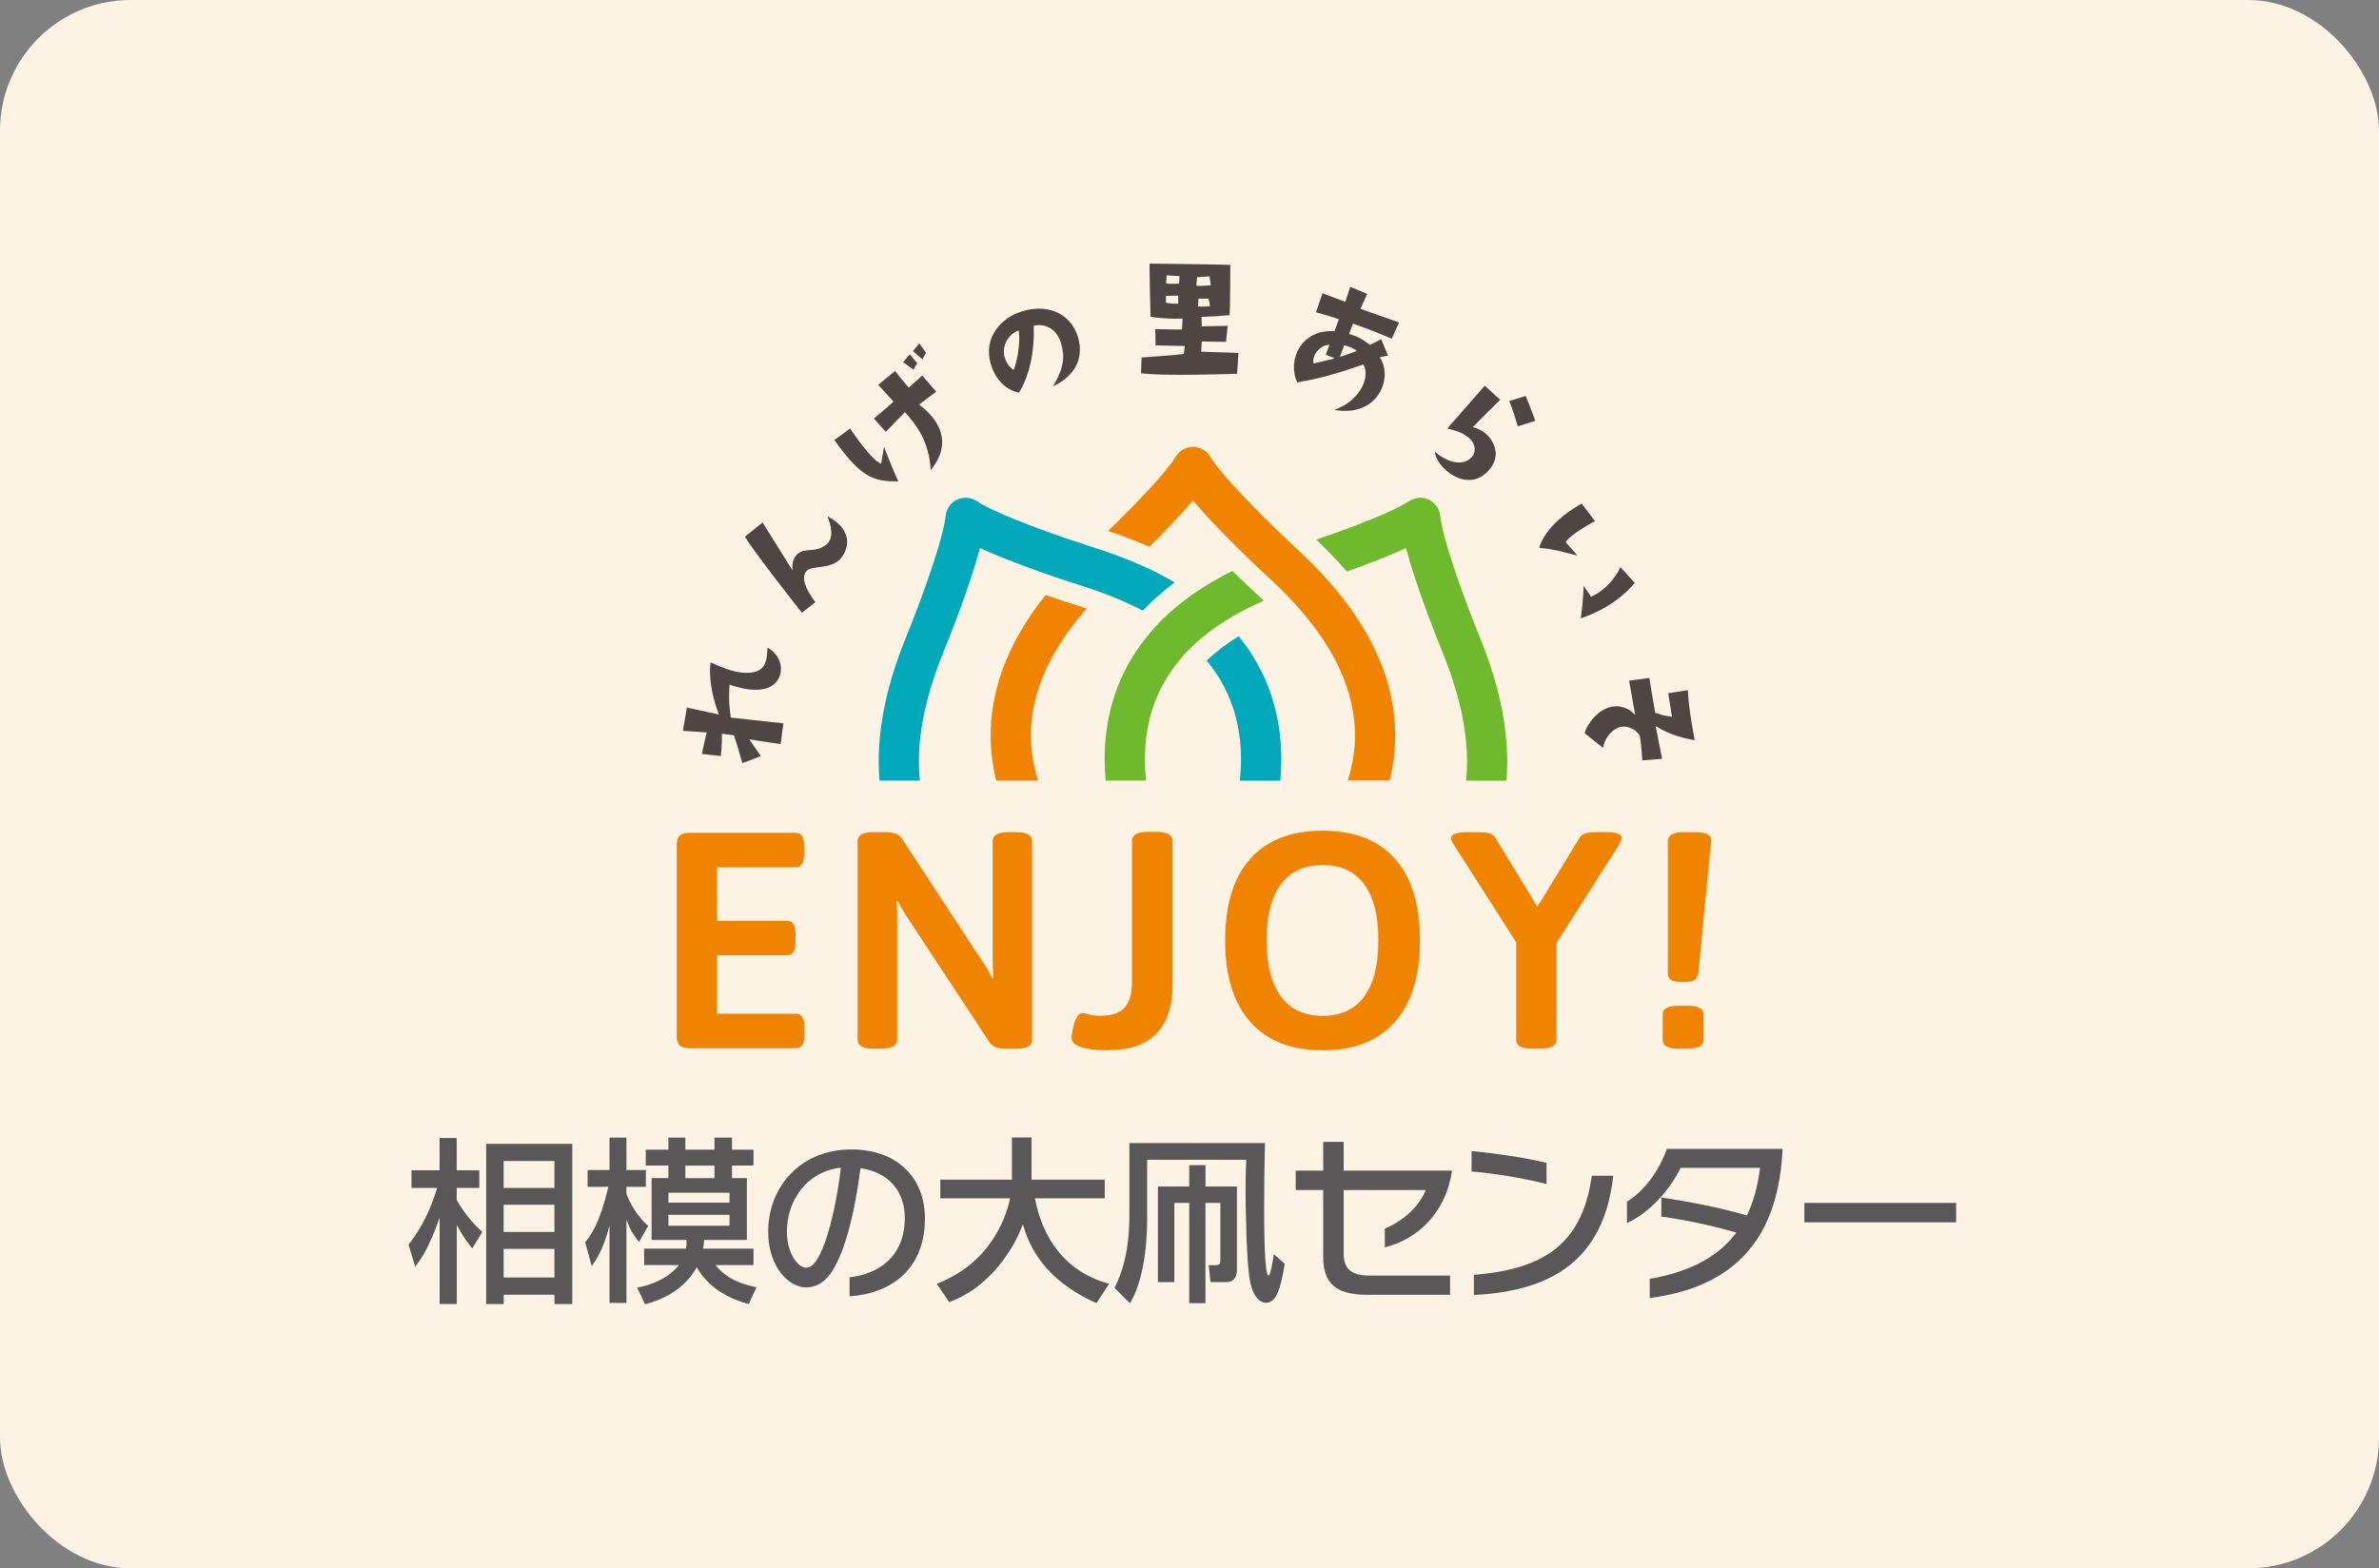 <?xml version="1.0" encoding="UTF-8"?>
<svg xmlns="http://www.w3.org/2000/svg" viewBox="0 0 364 240">
  <rect x="0" y="0" width="364" height="240" fill="#808080" stroke="none"/>
  <g id="_イヤー_1" data-name="レイヤー 1"/>
  <g id="_イヤー_2" data-name="レイヤー 2">
    <g id="_イヤー_1-2" data-name=" イヤー 1">
      <g>
        <rect width="364" height="240" rx="20" ry="20" style="fill: #fdf3e5;"/>
        <g>
          <g>
            <path d="M117.41,99.1c2.18,1.15,2.71,3.77,1.3,5.33-1.23,1.36-3.64,1.5-7.08,.36-.19,2.13,.02,4.06,.2,5.02,0,0,4.55,.52,8.03,.88l-.42,3.17s-3.23-.45-4.81-.73l1.78,2.56s-2.08,.85-2.84,1.08c0,0-.59-2.21-1.27-4.25l-1.85-.25s.03,2.01-.16,3.43l-2.89-.33s.3-1.59,.73-3.29l-3.64-.24,.6-3.56,4.91,1.06c-.58-1.43-1.68-4.92-1.28-7.97,1.61,.7,3.31,1.42,4.81,1.56,3.41,.28,3.84-1.35,3.89-3.83h-.01Z" style="fill: #4f4644;"/>
            <path d="M126.59,79.02c2.49,1.19,3.92,3.49,2.42,5.93-1.48,2.49-4.89,1.34-5.71,2.55-.73,1.09,.05,2.75,1.45,4.65l-2.05,1.62s-7.05-8.91-8.73-11.63l2.71-2.19s4.22,6.75,4.58,7.34c0,0-.25-1.62,.74-2.5,1.29-1.1,2.6-.06,4.39-1.43,1.29-.94,.76-3.07,.21-4.33l-.01-.01Z" style="fill: #4f4644;"/>
            <path d="M127.67,67.34l2.41-1.77s3.13,4.81,4.74,5.4l.44-2.61s1.34,3.56,2.2,5.31c-3.66,0-5.57-.38-9.79-6.33Zm15.57-7.41l-2.61,1.99c3.16,2.35,5.14,5.89,1.77,10.03-.25-4.43-2.17-6.91-3.94-8.88,0,0-1.77,1.79-2.93,3.01l-1.83-2.04s1.76-1.41,3.02-2.59l-2.35-2.55,2.58-2.13s1.58,2,2.1,2.55l2.06-1.85,2.13,2.46h0Zm-3.46-3.34l-1.59-1.18,1.01-1.19,1.15,1.38s-.37,.54-.57,.98v.01Zm-.09-2.87l.98-1.17,1.04,1.47s-.38,.54-.58,.98l-1.45-1.28h.01Z" style="fill: #4f4644;"/>
            <path d="M162.3,52.36c-.73-2.14-2.5-2.9-4.13-2.51,.15,3.76-.58,7.47-2.25,10.24-1.9-.36-3.64-1.91-4.36-4.51-1.05-3.72,1.35-6.89,4.86-7.95,4.4-1.32,7.69,.76,8.59,4.2,.81,3.16-.64,5.76-3.89,7.29,1.75-2.91,1.84-4.79,1.16-6.77l.02,.01Zm-6.43-1.8c-1.12,.34-2.53,1.82-2.23,3.77,.19,1.04,.74,1.8,1.46,2.29,.78-2.1,.98-4.67,.77-6.06h0Z" style="fill: #4f4644;"/>
            <path d="M181.14,54.15l.14-1.21s-3.84-.05-4.47-.1l-.05-2.48s3.73,.1,4.09,.05l.09-1.67s-1.87,.16-4.9-.25c0,0-.2-7.5-.14-8.15,0,0,11.47,.12,12.34,.2,0,0,0,7.21-.12,7.69,0,0-3.79,.32-4.28,.24l.04,1.46,3.96-.07-.25,2.45s-3.27-.02-3.71-.07l-.09,1.58s3.94,.12,5.7,.18l-.21,3.2s-11.6,.41-14.7-.09l.09-2.4s5.85-.42,6.47-.54v-.02Zm-.87-7.67v-1.24l-1.87,.04v1.04c.84,.2,1.87,.16,1.87,.16Zm.2-4.22l-1.96-.13-.08,1.26c.99,.1,1.98,.01,1.98,.01l.06-1.14h0Zm2.59,1.47c.7,.08,2.19-.08,2.19-.08l-.19-1.36-1.92,.13-.08,1.31Zm2.09,3.12l-.23-1.14h-1.55l-.06,1.18c.97,.08,1.53-.01,1.85-.04h-.01Z" style="fill: #4f4644;"/>
            <path d="M204.18,50.69l.68-1.84s-2.07-.69-3.51-1.06l1-2.91,3.49,1.32,.75-2.31,2.6,1.09s-.65,1.41-1.04,2.28l5.92,2.08-1.12,2.48c-4.12-1.7-4.05-1.6-5.92-2.29,0,0-.38,.89-.62,1.58,1.22,.35,1.94,.69,3.2,1.67l1.72-.87,1.04,2.5-1.26,.28c2.05,2.9-.03,9.24-6.97,8.04,4.15-1.46,5.52-5.17,4.47-6.95-4.64,1.59-6.87,2.17-10.13,2.74-1.58-3.5,.66-8.18,5.7-7.84v.01Zm-3.21,4.93l3.25-.76-1.36-.6c.18-.53,.37-1,.55-1.48-1.06-.11-2.71,1.27-2.44,2.84Zm4.7-2.79l-.66,1.8,2.58-.91c-.48-.44-1.3-.74-1.91-.89h-.01Z" style="fill: #4f4644;"/>
            <path d="M229.53,61.18s-3.74,3.69-4.19,4.2c.82,.16,1.64,.62,2.28,1.26,1.24,1.3,1.9,3.35,.23,5.27-3.36,3.88-8.24-.51-8.3-2.77,2.94,2.42,5.02,1.75,5.81,.58,.33-.45,.57-1.66-.52-2.63-.86-.75-1.63-1.07-3.39-1.53,0,0,5.11-5.81,5.73-6.54l2.34,2.15,.01,.01Zm2.7,4.07s-.68-2.36-1.29-3.88l2.5-.78s.89,2.15,1.47,3.81l-2.69,.84,.01,.01Z" style="fill: #4f4644;"/>
            <path d="M242,77.06l2.04,2.68s-3.91,2.08-4.47,3.25l1.81,2.04c-3.04-.76-3.35-.93-5.87-1.2,0,0,.71-3.53,6.49-6.77Zm1.43,14.26c2.08-.89,3.71-2.8,4.5-4.53l2.2,2.41c-1.41,1.65-3.8,3.89-8.25,5.42,0,0,.52-4.14,.38-5,0,0,.87,1.18,1.17,1.7Z" style="fill: #4f4644;"/>
            <path d="M249.25,104.16l3.11-.42s.77,4.75,.89,5.32c1.47,.51,1.47,.46,2.57,.62,0,0-.44-2.86-.58-3.6l3-.46c.18,2.86,.49,4.49,1.06,7.65-1.19-.17-3.91-.8-5.98-2.17,0,0,.62,3.13,.99,5.02l-3.03,.24s-.16-2.57-.35-3.58c-.13-.84-2.05-2.18-3.6-1.3-1.36,.75-1.87,2.03-2.07,2.96l-2.81-2.25c.29-1.23,2.02-3.69,4.21-4.05,1.44-.25,2.64,.34,3.53,1.26,0,0-.76-4.29-.93-5.25l-.01,.01Z" style="fill: #4f4644;"/>
          </g>
          <g>
            <path d="M105.29,160.4c-1.16,0-1.74-.58-1.74-1.74v-29.47c0-1.16,.58-1.74,1.74-1.74h16.48c.85,0,1.27,.68,1.27,2.03v1.22c0,1.35-.42,2.02-1.27,2.02h-12.05v8.19h10.73c.85,0,1.27,.68,1.27,2.02v1.22c0,1.35-.42,2.03-1.27,2.03h-10.73v8.95h12.1c.84,0,1.27,.68,1.27,2.03v1.22c0,1.35-.43,2.03-1.27,2.03h-16.53v-.01Z" style="fill: #f08300;"/>
            <path d="M133.72,160.49c-1.66,0-2.5-.45-2.5-1.36v-30.42c0-.91,.84-1.37,2.5-1.37h1.7c.62,0,1.15,.07,1.59,.21s.8,.45,1.08,.92l12.06,18.41c.34,.47,.64,.94,.92,1.39,.26,.46,.51,.93,.72,1.44l.2-.05c-.04-.53-.06-1.03-.08-1.48,0-.46-.02-1.03-.02-1.72v-17.75c0-.91,.83-1.37,2.5-1.37h1.04c1.66,0,2.49,.46,2.49,1.37v30.42c0,.91-.83,1.36-2.49,1.36h-1.51c-.6,0-1.1-.07-1.52-.21-.43-.14-.78-.43-1.06-.87l-12.33-18.74c-.31-.47-.61-.93-.87-1.37-.27-.44-.53-.91-.78-1.41l-.19,.05c.06,.53,.1,1.03,.1,1.48v19.7c0,.91-.84,1.36-2.5,1.36h-1.04l-.01,.01Z" style="fill: #f08300;"/>
            <path d="M169.42,160.73c-.34,0-.82-.02-1.42-.05-.6-.03-1.2-.11-1.84-.23-.62-.13-1.15-.32-1.57-.59-.43-.27-.63-.62-.63-1.06,0-.19,.05-.59,.17-1.2,.11-.61,.27-1.18,.52-1.72,.23-.53,.56-.82,.96-.85,.22,0,.55,.07,.97,.21,.43,.14,1.02,.21,1.77,.21,1.73,0,2.97-.42,3.72-1.25s1.13-2.16,1.13-3.98v-21.52c0-.94,.83-1.41,2.49-1.41h1.23c1.66,0,2.49,.47,2.49,1.41v22.13c0,1.98-.34,3.71-1.02,5.2-.67,1.49-1.74,2.65-3.19,3.46-1.46,.82-3.39,1.22-5.77,1.22l-.01,.02Z" style="fill: #f08300;"/>
            <path d="M202.38,160.73c-4.8,0-8.5-1.44-11.06-4.33-2.58-2.89-3.87-7.05-3.87-12.48s1.29-9.67,3.87-12.52c2.57-2.86,6.26-4.28,11.06-4.28s8.48,1.43,11.04,4.28c2.56,2.86,3.84,7.03,3.84,12.52s-1.28,9.59-3.84,12.48-6.24,4.33-11.04,4.33Zm0-5.27c2.79,0,4.91-.99,6.35-2.97,1.45-1.98,2.17-4.85,2.17-8.62s-.72-6.58-2.17-8.55c-1.44-1.96-3.55-2.94-6.35-2.94s-4.92,.98-6.39,2.94c-1.46,1.96-2.19,4.81-2.19,8.55s.73,6.64,2.19,8.62,3.58,2.97,6.39,2.97Z" style="fill: #f08300;"/>
            <path d="M234.48,160.49c-1.66,0-2.49-.45-2.49-1.36v-14.93l-9.51-14.88c-.31-.47-.47-.83-.47-1.08,0-.28,.21-.5,.65-.66,.44-.16,1.13-.24,2.07-.24h1.51c.62,0,1.15,.05,1.57,.16,.42,.11,.74,.34,.97,.68l6.45,10.59,6.5-10.64c.21-.31,.55-.52,.99-.64,.44-.11,.98-.16,1.6-.16h1.22c1.73,0,2.59,.3,2.59,.89,0,.13-.04,.28-.12,.47s-.18,.39-.3,.61l-9.56,15.02v14.79c0,.91-.83,1.36-2.49,1.36h-1.18v.02Z" style="fill: #f08300;"/>
            <path d="M256.89,160.49c-1.66,0-2.49-.45-2.49-1.36v-3.91c0-.88,.83-1.32,2.49-1.32h1.27c1.67,0,2.5,.44,2.5,1.32v3.91c0,.91-.83,1.36-2.5,1.36h-1.27Zm.38-10.22c-.82,0-1.37-.12-1.65-.35-.28-.24-.43-.57-.43-1.01v-20.2c0-.91,.84-1.37,2.5-1.37h1.65c1.66,0,2.49,.41,2.49,1.22-.34,3.39-.67,6.78-.99,10.17-.31,3.39-.64,6.78-.99,10.17-.07,.44-.23,.78-.5,1.01-.26,.24-.79,.35-1.57,.35h-.52l.01,.01Z" style="fill: #f08300;"/>
          </g>
          <g>
            <path d="M177.63,105.34c.76-1.5,1.7-2.92,2.8-4.26,.64-.78,1.34-1.53,2.1-2.25,1.43-1.37,3.07-2.64,4.92-3.8,.87-.55,1.79-1.08,2.75-1.59,1.01-.53,2.06-1.03,3.16-1.51-.31-.3-.61-.6-.94-.9-.17-.16-.39-.37-.64-.6-.9-.84-2-1.88-3.22-3.06-1.13,.56-2.21,1.14-3.24,1.75-.97,.57-1.9,1.17-2.79,1.8-1.82,1.27-3.46,2.64-4.92,4.11-.74,.75-1.43,1.53-2.08,2.33-1.33,1.64-2.47,3.37-3.4,5.21-2.86,5.68-3.44,11.57-2.96,16.89h6.19c-.48-4.5-.08-9.45,2.27-14.12h0Z" style="fill: #6fba2c;"/>
            <path d="M157.74,111.97c.17-6.27,3.03-12.59,8.53-18.84-.41-.14-.82-.28-1.24-.41-.55-.18-1.21-.38-1.93-.62-.94-.31-1.99-.66-3.12-1.04-5.38,6.74-8.2,13.69-8.39,20.75-.07,2.7,.25,5.25,.84,7.65h6.4c-.73-2.33-1.15-4.83-1.08-7.49h-.01Z" style="fill: #f08300;"/>
            <path d="M192.92,102.57c-.93-1.84-2.07-3.58-3.39-5.21-1.86,1.14-3.5,2.38-4.9,3.73,1.11,1.34,2.05,2.76,2.8,4.26,2.35,4.67,2.75,9.62,2.27,14.12h6.19c.48-5.32-.1-11.21-2.96-16.89l-.01-.01Z" style="fill: #00a9ba;"/>
            <path d="M144.28,99.98c1.09-2.68,4.12-10.33,5.66-16.11,2.73,1.25,6.05,2.52,9.04,3.58,1.11,.4,2.18,.76,3.15,1.09,1.27,.43,2.37,.79,3.2,1.05,.23,.07,.44,.14,.62,.2,.9,.28,1.76,.59,2.61,.9,1.08,.39,2.13,.8,3.13,1.24,1.11,.48,2.16,.99,3.17,1.52,1.46-1.54,3.08-2.98,4.88-4.32-1.03-.61-2.11-1.2-3.24-1.75-.97-.48-1.98-.93-3.02-1.36-1.02-.43-2.07-.84-3.17-1.24-.82-.29-1.65-.58-2.51-.85-.27-.08-.54-.17-.81-.26-1.09-.35-2.21-.72-3.32-1.1-5.96-2.02-11.93-4.36-14.21-5.88-.9-.6-2.04-.69-3.02-.23-.98,.46-1.64,1.4-1.75,2.47-.34,3.36-3.32,11.84-6.12,18.74-3.24,7.97-4.56,15.26-4,21.79h6.18c-.6-5.68,.58-12.2,3.53-19.48h0Z" style="fill: #00a9ba;"/>
            <path d="M226.48,97.67c-2.8-6.9-5.78-15.37-6.12-18.74-.11-1.08-.77-2.01-1.75-2.47s-2.13-.37-3.02,.23c-2.28,1.53-8.24,3.86-14.2,5.89,.49,.47,.98,.93,1.45,1.4,.2,.2,.39,.4,.58,.6,.46,.47,.92,.95,1.35,1.42,.22,.23,.43,.47,.63,.7,.23,.25,.46,.5,.68,.76,2.99-1.06,6.31-2.32,9.04-3.58,1.55,5.78,4.57,13.43,5.66,16.11,2.95,7.28,4.13,13.8,3.53,19.48h6.18c.56-6.53-.77-13.82-4-21.79l-.01-.01Z" style="fill: #6fba2c;"/>
            <path d="M206.06,87.46h.02c-.22-.26-.45-.51-.68-.76,.23,.25,.44,.51,.66,.76h0Z" style="fill: #fff;"/>
            <path d="M213.47,111.8c-.18-6.55-2.62-13.01-7.27-19.29-.36-.49-.73-.97-1.12-1.45-.67-.84-1.4-1.68-2.15-2.52-1.3-1.44-2.71-2.88-4.25-4.3-.21-.19-.41-.38-.62-.58-.84-.78-1.69-1.59-2.54-2.41-1.31-1.27-2.62-2.56-3.84-3.81-2.99-3.06-5.51-5.89-6.51-7.56-.56-.93-1.56-1.49-2.64-1.49s-2.08,.57-2.64,1.49c-1.41,2.35-5.82,7-10.35,11.37,1.11,.36,2.19,.75,3.23,1.15,1.06,.41,2.1,.83,3.1,1.27,2.25-2.23,4.72-4.79,6.66-7.08,.09,.1,.18,.21,.27,.31,.1,.12,.2,.23,.3,.35,.22,.26,.45,.52,.69,.78,.07,.08,.15,.17,.22,.25,.31,.34,.63,.69,.95,1.04,.08,.09,.17,.18,.25,.27,.25,.26,.5,.53,.75,.79,.11,.12,.23,.24,.34,.35,.24,.25,.48,.49,.71,.74,.09,.09,.18,.19,.27,.28l.04,.04c.33,.34,.67,.68,1,1.01l.04,.04,.83,.83,.11,.11c.11,.11,.23,.22,.34,.33,.21,.21,.43,.42,.63,.62,.12,.12,.24,.23,.35,.34,.21,.2,.41,.4,.61,.59,.1,.09,.2,.19,.29,.28l.05,.05c.25,.24,.5,.48,.74,.7,.11,.11,.22,.2,.32,.31,.15,.14,.3,.28,.44,.41,.11,.1,.21,.2,.31,.29,.13,.13,.26,.25,.39,.36,.08,.07,.16,.15,.23,.22,.18,.17,.36,.33,.5,.47,.69,.64,1.35,1.28,1.98,1.92,.81,.82,1.58,1.63,2.3,2.45,.89,1.01,1.71,2.03,2.46,3.04,3.89,5.25,5.93,10.54,6.07,15.79,.07,2.65-.35,5.16-1.08,7.49h6.4c.59-2.4,.91-4.96,.84-7.65v.01Z" style="fill: #f08300;"/>
          </g>
        </g>
        <g>
          <path d="M62.5,190.46c2.89-3.62,4.02-7.48,4.38-8.67h-3.92v-2.7h4.3v-4.94h2.62v4.94h3.46v2.7h-3.46v1.84c.21,.35,1.51,2.78,3.92,4.89l-1.54,2.53c-.86-1.08-1.48-1.94-2.37-3.59v12.09h-2.62v-13.2c-1.67,4.64-2.72,6.15-3.75,7.5l-1.01-3.4-.01,.01Zm25.06-15.42v24.52h-2.72v-1.43h-7.77v1.43h-2.68v-24.52h13.17Zm-10.5,2.62v4.13h7.77v-4.13h-7.77Zm0,6.7v4.16h7.77v-4.16h-7.77Zm0,6.75v4.38h7.77v-4.38h-7.77Z" style="fill: #595757;"/>
          <path d="M89.53,190.1c.95-1.19,2.17-2.75,3.56-8.48h-3.18v-2.57h3.35v-4.96h2.59v4.96h2.97v2.57h-2.97v1.13c1.05,2.56,2.27,3.86,3.32,4.86l-1.4,2.46c-1.16-1.49-1.44-2.13-1.92-3.46v12.77h-2.59v-11.86c-.92,3.7-2.11,5.35-2.72,6.24l-1.01-3.67v.01Zm12.74-9.82v-1.92h-3.46v-2.43h3.46v-1.84h2.59v1.84h4.46v-1.84h2.68v1.84h3.29v2.43h-3.29v1.92h2.27v9.47h-6.53c-.03,.52-.06,.68-.17,1.33h7.72v2.51h-5.83c1.35,1.62,2.91,2.7,6.29,3.4l-1.19,2.57c-3.05-.84-6.1-2.4-7.96-5.64-.65,1.21-2.6,4.29-7.91,5.67l-1.19-2.54c3.92-.78,5.66-2.54,6.37-3.46h-5.31v-2.51h6.4c.08-.54,.11-.79,.08-1.33h-5.34v-9.47h2.57Zm0,2.24v1.52h9.35v-1.52h-9.35Zm0,3.38v1.67h9.35v-1.67h-9.35Zm7.05-5.61v-1.92h-4.46v1.92h4.46Z" style="fill: #595757;"/>
          <path d="M129.99,198.36v-2.89c4.21-.49,8.45-2.97,8.45-9.1,0-4.05-2.46-6.99-6.78-7.61-.81,6.42-2.29,12.63-4.35,15.79-1.35,2.05-2.83,2.46-3.97,2.46-2.56,0-5.8-3-5.8-8.53,0-6.96,5.05-12.58,12.69-12.58,7.16,0,11.29,4.43,11.29,10.56,0,8.15-5.69,11.56-11.52,11.91l-.01-.01Zm-9.59-9.88c0,3.51,1.84,5.51,2.86,5.51,.67,0,1.38-.27,2.35-2.38,1.43-3.02,2.56-8.64,3.05-12.93-5.21,.59-8.26,5.02-8.26,9.8Z" style="fill: #595757;"/>
          <path d="M143.32,196.45c8.02-3.05,10.56-9.83,11.23-13.07h-10.68v-2.86h10.96v-6.45h3v6.45h11.2v2.86h-10.68c1.1,5.75,4.32,11.15,11.34,13.07l-1.92,2.97c-8.17-3.65-10.33-8.86-11.26-12.07-1.86,4.91-5.83,9.94-11.28,11.91l-1.89-2.81h-.02Z" style="fill: #595757;"/>
          <path d="M172.81,174.92h20.75c-.11,3.35-.14,7-.14,10.37,0,1.38,0,9.91,.67,9.91,.32,0,.67-2.38,.81-3.27l1.67,1.46c-.64,4.11-1.4,5.97-2.83,5.97-1.16,0-2.16-1.19-2.56-3.76-.46-2.89-.6-10.66-.6-13.47,0-2.4,.06-3.76,.11-4.65h-15.17v8.72c0,2.03-.03,8.8-2.62,13.25l-2.37-2.38c.64-1.3,2.27-4.51,2.27-11.07v-11.1l.01,.02Zm9.16,3.38h2.48v3.27h4.81v12.69c0,1.1-.46,1.94-1.56,1.94h-2.49l-.27-2.59h1.08c.62,0,.7-.27,.7-.65v-8.88h-2.28v15.34h-2.48v-15.34h-2.28v12.12h-2.51v-14.63h4.79v-3.27h.01Z" style="fill: #595757;"/>
          <path d="M211.88,190.89v-2.89c2.49-1,5.08-3.05,6.29-5.89h-12.58v9.77c0,2.08,.98,3.32,3.89,3.32h12.39v2.94h-12.71c-5.08,0-6.7-2.05-6.7-5.8v-10.23h-4.21v-2.97h4.21v-4.4h3.13v4.4h16.58c-.92,6.4-5.24,10.5-10.29,11.74v.01Z" style="fill: #595757;"/>
          <path d="M225.16,179.27v-3.13c3.54,.35,7.8,.94,11.47,1.81v3.24c-3.75-.94-7.88-1.62-11.47-1.92Zm.35,18.9v-3.08c9.61-.81,16.52-3.86,18.04-15.17h3.29c-1.43,12.82-9.32,17.66-21.33,18.25Z" style="fill: #595757;"/>
          <path d="M252.42,198.64v-2.94c6.4-1.11,10.61-3.54,13.25-7.07-3.86-1.13-7.91-1.97-11.47-2.46v-2.92c4.27,.65,8.7,1.48,13.08,2.75,1.04-2.13,1.67-4.56,2.02-7.29h-12.15c-1.68,3.35-4.57,6.75-8.21,8.45v-3.27c2.57-1.57,4.88-4.64,6.1-8.07h17.69v.3c-.62,11.45-5.51,20.58-20.3,22.52h-.01Z" style="fill: #595757;"/>
          <path d="M276.08,187.05v-2.97h23.22v2.97h-23.22Z" style="fill: #595757;"/>
        </g>
      </g>
    </g>
  </g>
</svg>